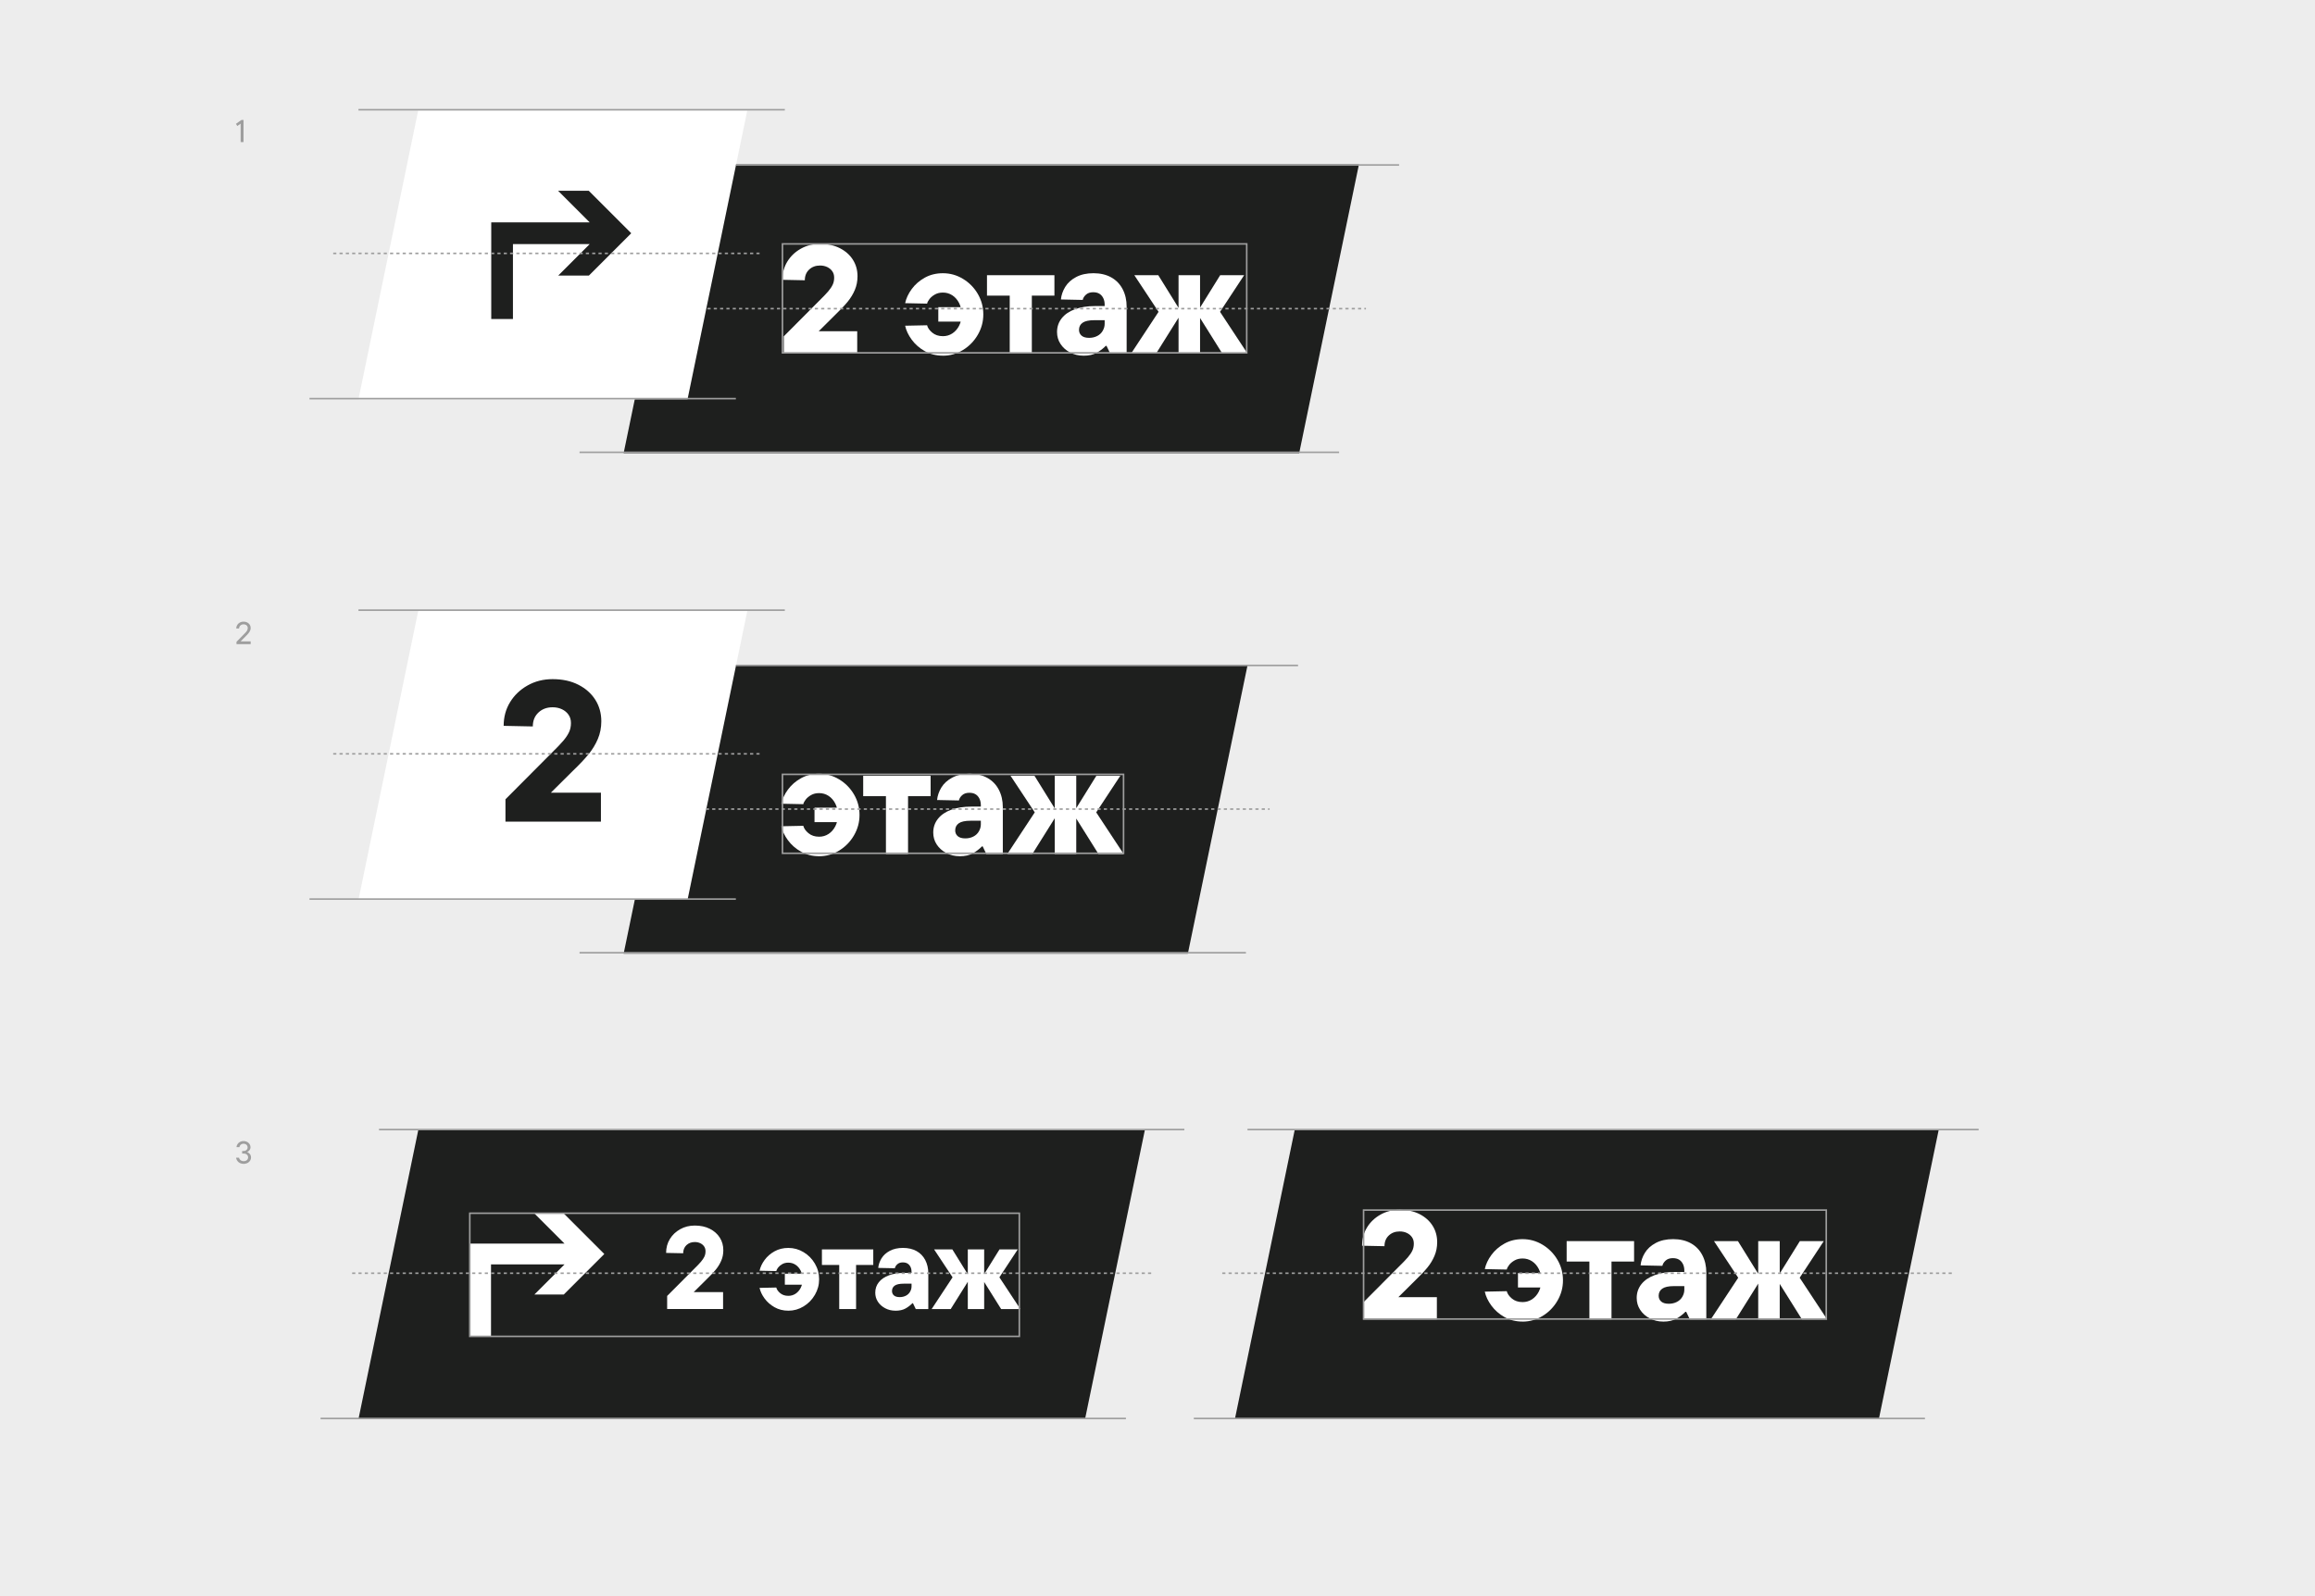 <svg width="1466" height="1011" viewBox="0 0 1466 1011" fill="none" xmlns="http://www.w3.org/2000/svg">
<rect width="1466" height="1011" fill="#EDEDED"/>
<path d="M822.72 287.06L860.56 104.16H432.75L394.92 287.06H822.72Z" fill="#1E1F1E"/>
<path d="M496.341 223.93V213.04L518.421 190.86C521.141 188.2 523.151 186.11 524.451 184.59C525.751 183.07 526.701 181.64 527.321 180.31C527.941 178.98 528.241 177.51 528.241 175.88C528.241 174.25 527.851 172.98 527.071 171.84C526.291 170.71 525.221 169.81 523.861 169.16C522.501 168.51 520.971 168.19 519.291 168.19C516.501 168.19 514.201 169.05 512.381 170.77C510.561 172.49 509.661 174.74 509.661 177.53L495.461 177.24C495.461 172.96 496.501 169.12 498.571 165.71C500.641 162.31 503.501 159.58 507.131 157.54C510.761 155.5 514.811 154.48 519.291 154.48C524.091 154.48 528.271 155.39 531.841 157.2C535.411 159.02 538.161 161.46 540.111 164.54C542.061 167.62 543.031 171.11 543.031 175C543.031 178.11 542.461 181 541.331 183.66C540.201 186.32 538.691 188.8 536.811 191.1C534.931 193.4 532.401 196.08 529.221 199.12L515.211 213.03L514.241 209.82H542.841V223.92H496.351L496.341 223.93Z" fill="white"/>
<path d="M597.112 225.29C592.832 225.29 589.002 224.33 585.632 222.42C582.262 220.51 579.502 218.09 577.362 215.17C575.222 212.25 573.822 209.3 573.182 206.32L587.092 206.03C587.482 207.65 588.562 209.21 590.352 210.7C592.132 212.19 594.392 212.94 597.112 212.94C599.312 212.94 601.312 212.36 603.092 211.19C604.872 210.02 606.302 208.4 607.372 206.33C608.442 204.26 608.972 201.86 608.972 199.13C608.972 196.4 608.432 194.09 607.372 191.98C606.302 189.87 604.872 188.24 603.092 187.07C601.312 185.9 599.312 185.32 597.112 185.32C595.162 185.32 593.482 185.73 592.052 186.54C590.622 187.35 589.492 188.29 588.652 189.36C587.812 190.43 587.292 191.42 587.092 192.33L573.182 192.04C573.832 188.99 575.222 186.01 577.362 183.09C579.502 180.17 582.262 177.77 585.632 175.89C589.002 174.01 592.832 173.07 597.112 173.07C601.652 173.07 605.882 174.25 609.802 176.62C613.722 178.99 616.852 182.16 619.192 186.15C621.522 190.14 622.692 194.47 622.692 199.14C622.692 203.81 621.522 208.06 619.192 212.08C616.862 216.1 613.732 219.31 609.802 221.71C605.882 224.11 601.642 225.31 597.112 225.31V225.29ZM594.192 203.7V194.56H612.282V203.7H594.192Z" fill="white"/>
<path d="M639.422 223.93V187.26H625.021V174.32H667.721V187.26H653.422V223.93H639.411H639.422Z" fill="white"/>
<path d="M686.111 225.291C683.001 225.291 680.161 224.611 677.601 223.251C675.041 221.891 673.031 220.091 671.571 217.851C670.111 215.611 669.381 213.101 669.381 210.311C669.381 207.001 670.371 204.101 672.351 201.601C674.331 199.101 677.131 197.191 680.761 195.861C684.391 194.531 688.611 193.871 693.411 193.871H703.331V202.821H693.021C689.581 202.821 687.101 203.361 685.581 204.421C684.061 205.491 683.291 207.001 683.291 208.941C683.291 210.431 683.831 211.651 684.891 212.591C685.961 213.531 687.571 214.001 689.711 214.001C691.591 214.001 693.291 213.611 694.821 212.831C696.341 212.051 697.511 210.951 698.321 209.521C699.131 208.091 699.541 206.641 699.541 205.141V192.981C699.541 191.361 699.231 189.951 698.621 188.751C698.001 187.551 697.181 186.641 696.141 186.031C695.101 185.411 693.811 185.111 692.251 185.111C690.371 185.111 688.861 185.611 687.731 186.621C686.591 187.631 685.901 188.741 685.641 189.981L671.831 189.691C672.091 186.971 673.001 184.321 674.551 181.761C676.111 179.201 678.411 177.111 681.461 175.491C684.511 173.871 688.171 173.061 692.451 173.061C696.731 173.061 700.541 173.941 703.681 175.691C706.821 177.441 709.241 179.941 710.931 183.181C712.621 186.421 713.461 190.121 713.461 194.271V223.941H703.051L700.721 219.081H700.231C698.671 220.701 696.791 222.141 694.591 223.411C692.381 224.671 689.561 225.311 686.131 225.311L686.111 225.291Z" fill="white"/>
<path d="M716.271 223.931L735.632 194.551V200.481L718.322 174.311H733.491L748.272 198.141L732.121 223.921H716.271V223.931ZM746.332 223.931V174.321H759.952V223.931H746.332ZM774.051 223.931L757.902 198.151L772.691 174.321H787.861L770.642 200.491V194.561L790.001 223.941H774.051V223.931Z" fill="white"/>
<path d="M435.39 252.9L473.23 70H264.83L227 252.9H435.39Z" fill="white"/>
<path d="M372.83 120.83H353.4L373.44 140.87H311.09V202.08H324.83V154.61H373.44L353.51 174.54H372.94L399.74 147.74L372.83 120.83Z" fill="#1E1F1E"/>
<path d="M752.21 604.12L790.05 421.22H432.75L394.92 604.12H752.21Z" fill="#1E1F1E"/>
<path d="M518.719 542.349C514.439 542.349 510.609 541.389 507.239 539.479C503.869 537.569 501.109 535.149 498.969 532.229C496.829 529.309 495.429 526.359 494.789 523.379L508.699 523.089C509.089 524.709 510.169 526.269 511.959 527.759C513.739 529.249 515.999 529.999 518.719 529.999C520.919 529.999 522.919 529.419 524.699 528.249C526.479 527.079 527.909 525.459 528.979 523.389C530.049 521.319 530.579 518.919 530.579 516.189C530.579 513.459 530.039 511.149 528.979 509.039C527.909 506.929 526.479 505.299 524.699 504.129C522.919 502.959 520.919 502.379 518.719 502.379C516.769 502.379 515.089 502.789 513.659 503.599C512.229 504.409 511.099 505.349 510.259 506.419C509.419 507.489 508.899 508.479 508.699 509.389L494.789 509.099C495.439 506.049 496.829 503.069 498.969 500.149C501.109 497.229 503.869 494.829 507.239 492.949C510.609 491.069 514.439 490.129 518.719 490.129C523.259 490.129 527.489 491.309 531.409 493.679C535.329 496.049 538.459 499.219 540.799 503.209C543.129 507.199 544.299 511.529 544.299 516.199C544.299 520.869 543.129 525.119 540.799 529.139C538.469 533.159 535.339 536.369 531.409 538.769C527.489 541.169 523.249 542.369 518.719 542.369V542.349ZM515.799 520.759V511.619H533.889V520.759H515.799Z" fill="white"/>
<path d="M561.029 540.989V504.319H546.629V491.379H589.329V504.319H575.029V540.989H561.019H561.029Z" fill="white"/>
<path d="M607.718 542.349C604.608 542.349 601.768 541.669 599.208 540.309C596.648 538.949 594.638 537.149 593.178 534.909C591.718 532.669 590.988 530.159 590.988 527.369C590.988 524.059 591.978 521.159 593.958 518.659C595.938 516.159 598.738 514.249 602.368 512.919C605.998 511.589 610.208 510.929 615.008 510.929H624.928V519.879H614.618C611.178 519.879 608.698 520.419 607.178 521.479C605.658 522.549 604.888 524.059 604.888 525.999C604.888 527.489 605.418 528.709 606.488 529.649C607.558 530.589 609.158 531.059 611.298 531.059C613.178 531.059 614.878 530.669 616.408 529.889C617.928 529.109 619.098 528.009 619.908 526.579C620.718 525.149 621.128 523.699 621.128 522.199V510.039C621.128 508.419 620.818 507.009 620.208 505.809C619.588 504.609 618.768 503.699 617.728 503.089C616.688 502.469 615.398 502.169 613.838 502.169C611.958 502.169 610.448 502.669 609.318 503.679C608.188 504.689 607.488 505.799 607.228 507.039L593.418 506.749C593.678 504.029 594.588 501.379 596.138 498.819C597.698 496.259 599.998 494.169 603.048 492.549C606.098 490.929 609.758 490.119 614.038 490.119C618.318 490.119 622.128 490.999 625.268 492.749C628.408 494.499 630.828 496.999 632.518 500.239C634.208 503.479 635.048 507.179 635.048 511.329V540.999H624.638L622.308 536.139H621.818C620.258 537.759 618.378 539.199 616.178 540.469C613.968 541.729 611.148 542.369 607.718 542.369V542.349Z" fill="white"/>
<path d="M637.869 540.989L657.229 511.609V517.539L639.919 491.369H655.089L669.869 515.199L653.719 540.979H637.869V540.989ZM667.929 540.989V491.379H681.549V540.989H667.929ZM695.649 540.989L679.499 515.209L694.289 491.379H709.459L692.239 517.549V511.619L711.599 540.999H695.649V540.989Z" fill="white"/>
<path d="M435.39 569.96L473.23 387.06H264.83L227 569.96H435.39Z" fill="white"/>
<path d="M320.089 520.459V506.299L348.789 477.469C352.329 474.009 354.939 471.299 356.629 469.309C358.319 467.329 359.559 465.479 360.359 463.749C361.159 462.019 361.559 460.099 361.559 457.999C361.559 455.899 361.049 454.229 360.039 452.749C359.029 451.279 357.639 450.119 355.869 449.269C354.099 448.429 352.119 448.009 349.929 448.009C346.309 448.009 343.309 449.129 340.949 451.359C338.589 453.589 337.409 456.519 337.409 460.149L318.949 459.769C318.949 454.209 320.299 449.209 322.999 444.789C325.699 440.359 329.409 436.819 334.129 434.169C338.849 431.509 344.119 430.189 349.939 430.189C356.179 430.189 361.609 431.369 366.249 433.729C370.879 436.089 374.469 439.269 376.999 443.279C379.529 447.279 380.789 451.819 380.789 456.869C380.789 460.919 380.049 464.669 378.579 468.119C377.099 471.579 375.139 474.799 372.699 477.789C370.249 480.779 366.969 484.259 362.839 488.219L344.629 506.299L343.369 502.129H380.549V520.459H320.109H320.089Z" fill="#1E1F1E"/>
<path d="M687.11 898.9L724.95 716H264.84L227 898.9H687.11Z" fill="#1E1F1E"/>
<path d="M422.48 829.19V820.89L439.3 804C441.37 801.98 442.9 800.38 443.89 799.22C444.88 798.06 445.61 796.97 446.08 795.96C446.55 794.95 446.78 793.82 446.78 792.59C446.78 791.36 446.48 790.38 445.89 789.52C445.3 788.66 444.48 787.98 443.45 787.48C442.41 786.99 441.25 786.74 439.97 786.74C437.85 786.74 436.09 787.4 434.71 788.7C433.33 790.01 432.64 791.73 432.64 793.85L421.82 793.63C421.82 790.37 422.61 787.44 424.19 784.85C425.77 782.26 427.94 780.18 430.71 778.63C433.48 777.07 436.56 776.3 439.97 776.3C443.62 776.3 446.81 776.99 449.53 778.37C452.25 779.75 454.35 781.62 455.83 783.96C457.31 786.31 458.05 788.96 458.05 791.92C458.05 794.29 457.62 796.49 456.75 798.51C455.89 800.54 454.74 802.42 453.31 804.18C451.88 805.93 449.95 807.97 447.53 810.29L436.86 820.88L436.12 818.44H457.9V829.18H422.49L422.48 829.19Z" fill="white"/>
<path d="M499.23 830.23C495.97 830.23 493.06 829.5 490.49 828.04C487.92 826.58 485.82 824.74 484.19 822.52C482.56 820.3 481.5 818.05 481 815.78L491.59 815.56C491.89 816.8 492.71 817.98 494.07 819.12C495.43 820.26 497.14 820.82 499.22 820.82C500.9 820.82 502.42 820.38 503.78 819.49C505.14 818.6 506.22 817.37 507.04 815.79C507.86 814.21 508.26 812.38 508.26 810.31C508.26 808.24 507.85 806.47 507.04 804.87C506.23 803.27 505.14 802.02 503.78 801.13C502.42 800.24 500.9 799.8 499.22 799.8C497.74 799.8 496.45 800.11 495.37 800.73C494.28 801.35 493.42 802.06 492.78 802.88C492.14 803.69 491.74 804.45 491.59 805.14L481 804.92C481.49 802.6 482.56 800.33 484.19 798.1C485.82 795.88 487.92 794.05 490.49 792.62C493.06 791.19 495.97 790.47 499.23 790.47C502.69 790.47 505.91 791.37 508.9 793.17C511.89 794.97 514.27 797.39 516.05 800.43C517.83 803.47 518.72 806.76 518.72 810.32C518.72 813.88 517.83 817.11 516.05 820.17C514.27 823.23 511.89 825.68 508.9 827.5C505.91 829.33 502.69 830.24 499.23 830.24V830.23ZM497.01 813.78V806.82H510.79V813.78H497.01Z" fill="white"/>
<path d="M531.45 829.19V801.26H520.49V791.41H553.01V801.26H542.12V829.19H531.45Z" fill="white"/>
<path d="M567.01 830.23C564.64 830.23 562.48 829.71 560.53 828.67C558.58 827.63 557.05 826.26 555.94 824.56C554.83 822.86 554.27 820.94 554.27 818.82C554.27 816.3 555.02 814.09 556.53 812.19C558.04 810.29 560.17 808.83 562.94 807.82C565.71 806.81 568.92 806.3 572.57 806.3H580.13V813.12H572.28C569.66 813.12 567.77 813.53 566.61 814.34C565.45 815.15 564.87 816.3 564.87 817.78C564.87 818.92 565.28 819.84 566.09 820.56C566.9 821.28 568.13 821.63 569.76 821.63C571.19 821.63 572.49 821.33 573.65 820.74C574.81 820.15 575.7 819.31 576.32 818.22C576.94 817.13 577.25 816.02 577.25 814.89V805.63C577.25 804.4 577.01 803.32 576.55 802.41C576.08 801.5 575.45 800.81 574.66 800.34C573.87 799.87 572.88 799.64 571.7 799.64C570.27 799.64 569.12 800.02 568.26 800.79C567.4 801.56 566.86 802.41 566.67 803.35L556.15 803.13C556.35 801.06 557.04 799.04 558.22 797.09C559.41 795.14 561.16 793.55 563.48 792.31C565.8 791.08 568.59 790.46 571.85 790.46C575.11 790.46 578.01 791.13 580.41 792.46C582.81 793.79 584.64 795.7 585.93 798.16C587.21 800.63 587.86 803.45 587.86 806.61V829.21H579.93L578.15 825.51H577.78C576.59 826.74 575.16 827.84 573.48 828.81C571.8 829.77 569.65 830.25 567.03 830.25L567.01 830.23Z" fill="white"/>
<path d="M589.981 829.19L604.721 806.82V811.34L591.531 791.41H603.091L614.351 809.56L602.051 829.19H589.971H589.981ZM612.871 829.19V791.41H623.241V829.19H612.871ZM633.981 829.19L621.681 809.56L632.941 791.41H644.501L631.391 811.34V806.82L646.131 829.19H633.981Z" fill="white"/>
<path d="M356.909 768.55H338.309L357.499 787.74H297.789V846.36H310.939V800.9H357.499L338.409 819.98H357.019L382.679 794.32L356.909 768.55Z" fill="white"/>
<path d="M1189.8 898.9L1227.64 716H819.83L782 898.9H1189.8Z" fill="#1E1F1E"/>
<path d="M863.419 835.77V824.88L885.499 802.7C888.219 800.04 890.229 797.95 891.529 796.43C892.829 794.91 893.779 793.48 894.399 792.15C895.019 790.82 895.319 789.35 895.319 787.72C895.319 786.09 894.929 784.82 894.149 783.68C893.369 782.55 892.299 781.65 890.939 781C889.579 780.35 888.049 780.03 886.369 780.03C883.579 780.03 881.279 780.89 879.459 782.61C877.639 784.33 876.739 786.58 876.739 789.37L862.539 789.08C862.539 784.8 863.579 780.96 865.649 777.55C867.719 774.14 870.579 771.42 874.209 769.38C877.839 767.34 881.889 766.32 886.369 766.32C891.169 766.32 895.349 767.23 898.919 769.04C902.489 770.86 905.239 773.3 907.189 776.38C909.139 779.46 910.109 782.95 910.109 786.84C910.109 789.95 909.539 792.84 908.409 795.5C907.279 798.16 905.769 800.64 903.889 802.94C902.009 805.24 899.479 807.92 896.299 810.96L882.289 824.87L881.319 821.66H909.919V835.76H863.429L863.419 835.77Z" fill="white"/>
<path d="M964.19 837.13C959.91 837.13 956.08 836.17 952.71 834.26C949.34 832.35 946.58 829.93 944.44 827.01C942.3 824.09 940.9 821.14 940.26 818.16L954.17 817.87C954.56 819.49 955.64 821.05 957.43 822.54C959.21 824.03 961.47 824.78 964.19 824.78C966.39 824.78 968.39 824.2 970.17 823.03C971.95 821.86 973.38 820.24 974.45 818.17C975.52 816.09 976.05 813.7 976.05 810.97C976.05 808.24 975.51 805.93 974.45 803.82C973.38 801.71 971.95 800.08 970.17 798.91C968.39 797.74 966.39 797.16 964.19 797.16C962.24 797.16 960.56 797.57 959.13 798.38C957.7 799.19 956.57 800.13 955.73 801.2C954.89 802.27 954.37 803.26 954.17 804.17L940.26 803.88C940.91 800.83 942.3 797.85 944.44 794.93C946.58 792.01 949.34 789.61 952.71 787.73C956.08 785.85 959.91 784.91 964.19 784.91C968.73 784.91 972.96 786.09 976.88 788.46C980.8 790.83 983.93 794 986.27 797.99C988.6 801.98 989.77 806.31 989.77 810.98C989.77 815.65 988.6 819.9 986.27 823.92C983.94 827.94 980.81 831.15 976.88 833.55C972.96 835.95 968.72 837.15 964.19 837.15V837.13ZM961.27 815.54V806.4H979.36V815.54H961.27Z" fill="white"/>
<path d="M1006.5 835.77V799.1H992.1V786.16H1034.8V799.1H1020.5V835.77H1006.49H1006.5Z" fill="white"/>
<path d="M1053.19 837.13C1050.08 837.13 1047.24 836.45 1044.68 835.09C1042.12 833.73 1040.11 831.93 1038.65 829.69C1037.19 827.45 1036.46 824.94 1036.46 822.15C1036.46 818.84 1037.45 815.94 1039.43 813.44C1041.41 810.94 1044.21 809.03 1047.84 807.7C1051.47 806.37 1055.69 805.71 1060.49 805.71H1070.41V814.66H1060.1C1056.66 814.66 1054.18 815.2 1052.66 816.26C1051.14 817.33 1050.37 818.84 1050.37 820.78C1050.37 822.27 1050.91 823.49 1051.97 824.43C1053.04 825.37 1054.65 825.84 1056.79 825.84C1058.67 825.84 1060.37 825.45 1061.9 824.67C1063.42 823.89 1064.59 822.79 1065.4 821.36C1066.21 819.93 1066.62 818.48 1066.62 816.98V804.82C1066.62 803.2 1066.31 801.79 1065.7 800.59C1065.08 799.39 1064.26 798.48 1063.22 797.87C1062.18 797.25 1060.89 796.95 1059.33 796.95C1057.45 796.95 1055.94 797.45 1054.81 798.46C1053.67 799.47 1052.98 800.58 1052.72 801.82L1038.91 801.53C1039.17 798.81 1040.08 796.16 1041.63 793.6C1043.19 791.04 1045.49 788.95 1048.54 787.33C1051.59 785.71 1055.25 784.9 1059.53 784.9C1063.81 784.9 1067.62 785.78 1070.76 787.53C1073.9 789.28 1076.32 791.78 1078.01 795.02C1079.7 798.26 1080.54 801.96 1080.54 806.11V835.78H1070.13L1067.8 830.92H1067.31C1065.75 832.54 1063.87 833.98 1061.67 835.25C1059.46 836.51 1056.64 837.15 1053.21 837.15L1053.19 837.13Z" fill="white"/>
<path d="M1083.35 835.77L1102.71 806.39V812.32L1085.4 786.15H1100.57L1115.35 809.98L1099.2 835.76H1083.35V835.77ZM1113.41 835.77V786.16H1127.03V835.77H1113.41ZM1141.13 835.77L1124.98 809.99L1139.77 786.16H1154.94L1137.72 812.33V806.4L1157.08 835.78H1141.13V835.77Z" fill="white"/>
<path d="M149.42 78.44L152.86 76H154.22V90H152.38V78.32L150.28 79.82L149.42 78.44Z" fill="#9E9E9E"/>
<path d="M156.22 402.38L152.4 406.26H158.74V408H149.76V406.54L154.92 401.28C156.04 400.14 156.9 399.2 156.9 397.84C156.9 396.46 155.88 395.48 154.22 395.48C152.52 395.48 151.46 396.6 151.4 398.1H149.6C149.66 395.7 151.54 393.78 154.22 393.78C156.96 393.78 158.74 395.56 158.74 397.8C158.74 399.6 157.58 401 156.22 402.38Z" fill="#9E9E9E"/>
<path d="M156.5 729.76C157.66 730.22 158.96 731.22 158.96 733.22C158.96 735.32 157.08 737.22 154.3 737.22C151.44 737.22 149.76 735.32 149.5 733.3H151.34C151.5 734.32 152.52 735.52 154.3 735.52C156.04 735.52 157.12 734.5 157.12 733.12C157.12 731.72 156.04 730.68 154.22 730.68H153.34V729.08H154.12C155.78 729.08 156.8 728.14 156.8 726.84C156.8 725.48 155.8 724.48 154.22 724.48C152.7 724.48 151.7 725.56 151.6 726.64H149.76C149.92 724.62 151.68 722.78 154.2 722.78C156.84 722.78 158.64 724.6 158.64 726.74C158.64 728.32 157.46 729.26 156.5 729.76Z" fill="#9E9E9E"/>
<line x1="227" y1="69.5" x2="497" y2="69.5" stroke="#9E9E9E"/>
<line x1="227" y1="386.5" x2="497" y2="386.5" stroke="#9E9E9E"/>
<line x1="240" y1="715.5" x2="750" y2="715.5" stroke="#9E9E9E"/>
<line x1="790" y1="715.5" x2="1253" y2="715.5" stroke="#9E9E9E"/>
<line x1="203" y1="898.5" x2="713" y2="898.5" stroke="#9E9E9E"/>
<line x1="756" y1="898.5" x2="1219" y2="898.5" stroke="#9E9E9E"/>
<line x1="196" y1="252.5" x2="466" y2="252.5" stroke="#9E9E9E"/>
<line x1="196" y1="569.5" x2="466" y2="569.5" stroke="#9E9E9E"/>
<line x1="211" y1="160.5" x2="481" y2="160.5" stroke="#9E9E9E" stroke-dasharray="2 2"/>
<line x1="211" y1="477.5" x2="481" y2="477.5" stroke="#9E9E9E" stroke-dasharray="2 2"/>
<line x1="448" y1="195.5" x2="865" y2="195.5" stroke="#9E9E9E" stroke-dasharray="2 2"/>
<line x1="447" y1="512.5" x2="804" y2="512.5" stroke="#9E9E9E" stroke-dasharray="2 2"/>
<line x1="223" y1="806.5" x2="729" y2="806.5" stroke="#9E9E9E" stroke-dasharray="2 2"/>
<line x1="774" y1="806.5" x2="1236" y2="806.5" stroke="#9E9E9E" stroke-dasharray="2 2"/>
<line x1="466" y1="104.5" x2="886" y2="104.5" stroke="#9E9E9E"/>
<line x1="466" y1="421.5" x2="822" y2="421.5" stroke="#9E9E9E"/>
<line x1="367" y1="286.5" x2="848" y2="286.5" stroke="#9E9E9E"/>
<line x1="367" y1="603.5" x2="789" y2="603.5" stroke="#9E9E9E"/>
<rect x="495.5" y="154.5" width="294" height="69" stroke="#9E9E9E"/>
<rect x="495.5" y="490.5" width="216" height="50" stroke="#9E9E9E"/>
<rect x="297.5" y="768.5" width="348" height="78" stroke="#9E9E9E"/>
<rect x="863.5" y="766.5" width="293" height="69" stroke="#9E9E9E"/>
</svg>

